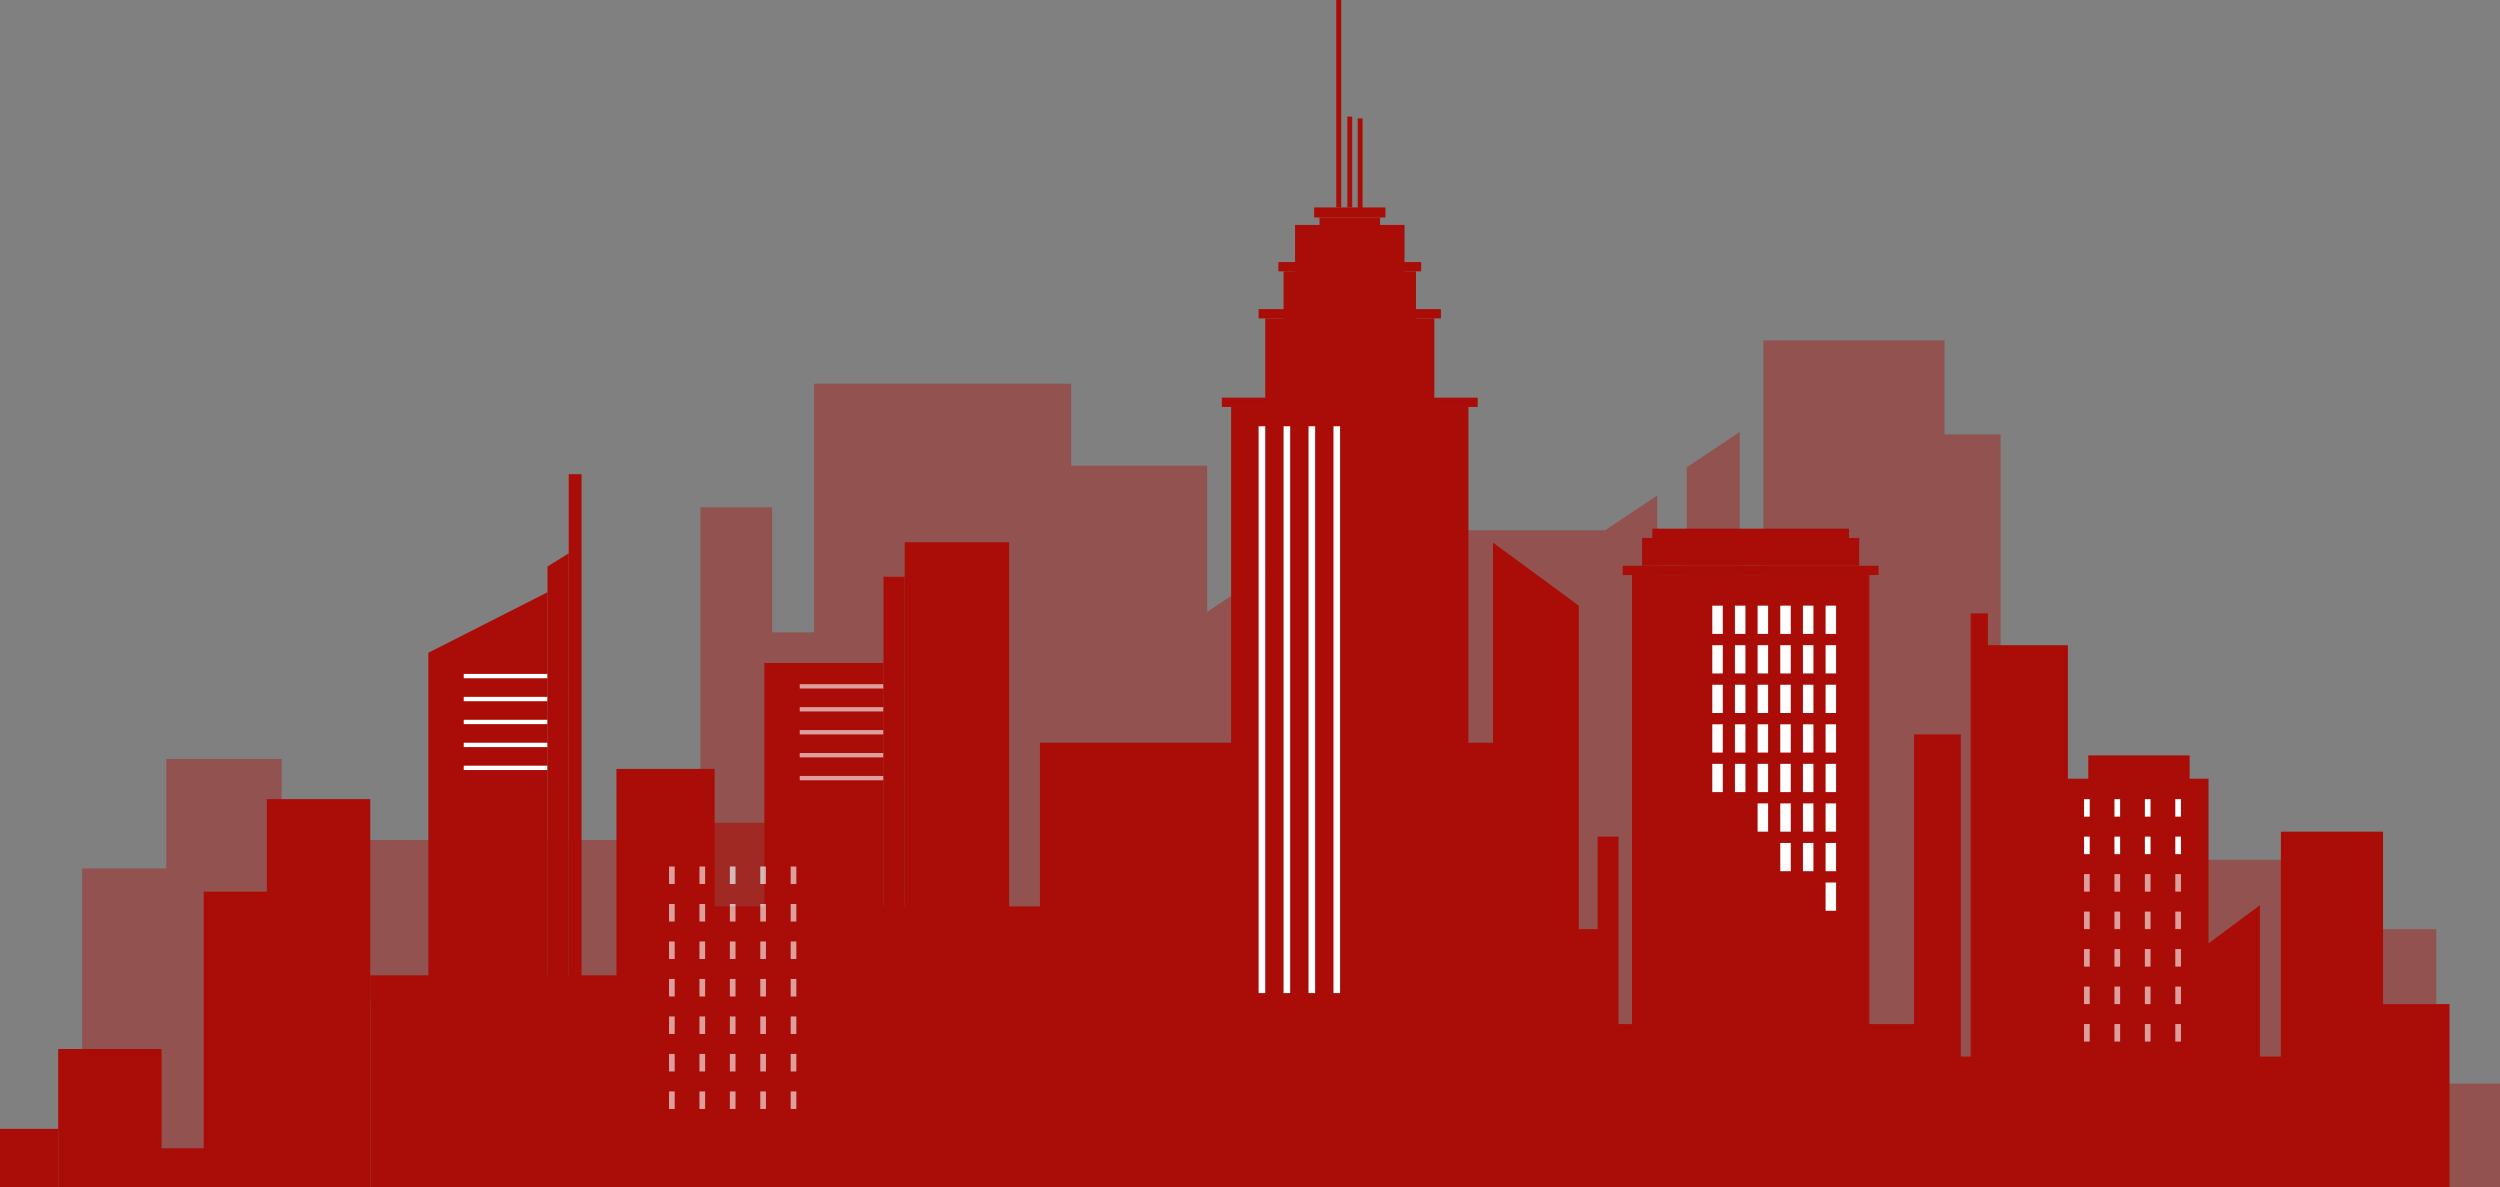   <svg xmlns="http://www.w3.org/2000/svg" viewBox="0 0 1703.68 808.95" width="100%" style="vertical-align: middle; max-width: 100%; width: 100%;">
   <rect x="0" y="0" width="1703.68" height="808.95" fill="#808080" stroke="none"/>
   <g>
    <g>
     <rect x="838.98" y="277.33" width="161.72" height="368.98" fill="rgb(170,13,7)">
     </rect>
     <rect x="832.66" y="271" width="174.35" height="6.33" fill="rgb(170,13,7)">
     </rect>
     <rect x="862.22" y="216.98" width="115.23" height="368.98" fill="rgb(170,13,7)">
     </rect>
     <rect x="857.72" y="210.65" width="124.24" height="6.33" fill="rgb(170,13,7)">
     </rect>
     <rect x="874.72" y="184.91" width="90.23" height="368.98" fill="rgb(170,13,7)">
     </rect>
     <rect x="871.2" y="178.59" width="97.28" height="6.33" fill="rgb(170,13,7)">
     </rect>
     <rect x="882.54" y="153.28" width="74.61" height="368.98" fill="rgb(170,13,7)">
     </rect>
     <rect x="899.23" y="148.22" width="41.22" height="368.98" fill="rgb(170,13,7)">
     </rect>
     <rect x="895.55" y="141.36" width="48.57" height="6.86" fill="rgb(170,13,7)">
     </rect>
     <rect x="910.64" width="3.37" height="141.36" fill="rgb(170,13,7)">
     </rect>
     <rect x="918.18" y="79.45" width="3.31" height="61.91" fill="rgb(170,13,7)">
     </rect>
     <rect x="925.25" y="80.72" width="3.31" height="61.91" fill="rgb(170,13,7)">
     </rect>
     <rect x="1386.47" y="530.67" width="118.58" height="216.26" fill="rgb(170,13,7)">
     </rect>
     <rect x="1423.1" y="514.78" width="69.07" height="189.03" fill="rgb(170,13,7)">
     </rect>
     <rect x="1399.49" y="544.58" width="3.86" height="11.95" fill="rgb(255, 255, 255)">
     </rect>
     <rect x="1420.22" y="544.58" width="3.86" height="11.95" fill="rgb(255, 255, 255)">
     </rect>
     <rect x="1440.94" y="544.58" width="3.86" height="11.95" fill="rgb(255, 255, 255)">
     </rect>
     <rect x="1461.67" y="544.58" width="3.86" height="11.95" fill="rgb(255, 255, 255)">
     </rect>
     <rect x="1482.4" y="544.58" width="3.86" height="11.95" fill="rgb(255, 255, 255)">
     </rect>
     <rect x="1399.49" y="570.13" width="3.86" height="11.95" fill="rgb(255, 255, 255)">
     </rect>
     <rect x="1420.22" y="570.13" width="3.86" height="11.95" fill="rgb(255, 255, 255)">
     </rect>
     <rect x="1440.94" y="570.13" width="3.86" height="11.95" fill="rgb(255, 255, 255)">
     </rect>
     <rect x="1461.67" y="570.13" width="3.86" height="11.95" fill="rgb(255, 255, 255)">
     </rect>
     <rect x="1482.4" y="570.13" width="3.86" height="11.95" fill="rgb(255, 255, 255)">
     </rect>
     <rect x="1399.49" y="595.67" width="3.86" height="11.95" fill="rgb(255, 255, 255)">
     </rect>
     <rect x="1420.22" y="595.67" width="3.86" height="11.95" fill="rgb(255, 255, 255)">
     </rect>
     <rect x="1440.94" y="595.67" width="3.86" height="11.95" fill="rgb(255, 255, 255)">
     </rect>
     <rect x="1461.67" y="595.67" width="3.86" height="11.95" fill="rgb(255, 255, 255)">
     </rect>
     <rect x="1482.4" y="595.67" width="3.86" height="11.95" fill="rgb(255, 255, 255)">
     </rect>
     <rect x="1399.49" y="621.22" width="3.86" height="11.95" fill="rgb(255, 255, 255)">
     </rect>
     <rect x="1420.22" y="621.22" width="3.86" height="11.95" fill="rgb(255, 255, 255)">
     </rect>
     <rect x="1440.94" y="621.22" width="3.86" height="11.95" fill="rgb(255, 255, 255)">
     </rect>
     <rect x="1461.67" y="621.22" width="3.86" height="11.95" fill="rgb(255, 255, 255)">
     </rect>
     <rect x="1482.4" y="621.22" width="3.86" height="11.95" fill="rgb(255, 255, 255)">
     </rect>
     <rect x="1399.49" y="646.77" width="3.86" height="11.95" fill="rgb(255, 255, 255)">
     </rect>
     <rect x="1420.22" y="646.77" width="3.86" height="11.95" fill="rgb(255, 255, 255)">
     </rect>
     <rect x="1440.94" y="646.77" width="3.86" height="11.95" fill="rgb(255, 255, 255)">
     </rect>
     <rect x="1461.67" y="646.77" width="3.86" height="11.95" fill="rgb(255, 255, 255)">
     </rect>
     <rect x="1482.4" y="646.77" width="3.86" height="11.95" fill="rgb(255, 255, 255)">
     </rect>
     <rect x="1399.49" y="672.32" width="3.86" height="11.95" fill="rgb(255, 255, 255)">
     </rect>
     <rect x="1420.22" y="672.32" width="3.86" height="11.95" fill="rgb(255, 255, 255)">
     </rect>
     <rect x="1440.94" y="672.32" width="3.86" height="11.95" fill="rgb(255, 255, 255)">
     </rect>
     <rect x="1461.67" y="672.32" width="3.86" height="11.95" fill="rgb(255, 255, 255)">
     </rect>
     <rect x="1482.4" y="672.32" width="3.86" height="11.95" fill="rgb(255, 255, 255)">
     </rect>
     <rect x="1399.49" y="697.86" width="3.86" height="11.95" fill="rgb(255, 255, 255)">
     </rect>
     <rect x="1420.22" y="697.86" width="3.86" height="11.95" fill="rgb(255, 255, 255)">
     </rect>
     <rect x="1440.94" y="697.86" width="3.86" height="11.95" fill="rgb(255, 255, 255)">
     </rect>
     <rect x="1461.67" y="697.86" width="3.86" height="11.95" fill="rgb(255, 255, 255)">
     </rect>
     <rect x="1482.4" y="697.86" width="3.86" height="11.95" fill="rgb(255, 255, 255)">
     </rect>
     <rect x="520.89" y="451.82" width="81.2" height="245.35" fill="rgb(170,13,7)">
     </rect>
     <rect x="544.99" y="466.24" width="57.11" height="2.96" fill="rgb(255, 255, 255)">
     </rect>
     <rect x="544.99" y="481.88" width="57.11" height="2.96" fill="rgb(255, 255, 255)">
     </rect>
     <rect x="544.99" y="497.52" width="57.11" height="2.96" fill="rgb(255, 255, 255)">
     </rect>
     <rect x="544.99" y="513.16" width="57.11" height="2.96" fill="rgb(255, 255, 255)">
     </rect>
     <rect x="544.99" y="528.79" width="57.11" height="2.96" fill="rgb(255, 255, 255)">
     </rect>
     <rect x="602.09" y="393.03" width="14.44" height="304.13" fill="rgb(170,13,7)">
     </rect>
     <rect x="616.53" y="369.52" width="71.17" height="327.65" fill="rgb(170,13,7)">
     </rect>
     <polygon points="373.13 690.17 291.92 690.17 291.92 444.83 373.13 403.59 373.13 690.17" fill="rgb(170,13,7)">
     </polygon>
     <rect x="316.02" y="459.25" width="57.11" height="2.96" fill="rgb(255, 255, 255)">
     </rect>
     <rect x="316.02" y="474.89" width="57.11" height="2.96" fill="rgb(255, 255, 255)">
     </rect>
     <rect x="316.02" y="490.52" width="57.11" height="2.96" fill="rgb(255, 255, 255)">
     </rect>
     <rect x="316.02" y="506.16" width="57.11" height="2.96" fill="rgb(255, 255, 255)">
     </rect>
     <rect x="316.02" y="521.8" width="57.11" height="2.96" fill="rgb(255, 255, 255)">
     </rect>
     <polygon points="373.13 386.04 387.57 377.06 387.57 690.17 373.13 690.17 373.13 386.04" fill="rgb(170,13,7)">
     </polygon>
     <rect x="387.57" y="323.15" width="8.74" height="367.02" fill="rgb(170,13,7)">
     </rect>
     <polygon points="252.32 664.65 420.11 664.65 420.11 523.99 487.01 523.99 487.01 617.67 708.7 617.67 708.7 506.17 1059.38 506.17 1059.38 720.02 1554.35 720.02 1554.35 566.76 1623.98 566.76 1623.98 808.95 252.32 808.95 252.32 664.65" fill="rgb(170,13,7)">
     </polygon>
     <rect x="181.85" y="544.58" width="70.47" height="264.37" fill="rgb(170,13,7)">
     </rect>
     <rect x="138.83" y="607.63" width="70.47" height="201.32" fill="rgb(170,13,7)">
     </rect>
     <rect x="93.53" y="782.52" width="70.47" height="26.43" fill="rgb(170,13,7)">
     </rect>
     <rect x="39.65" y="714.87" width="70.47" height="94.08" fill="rgb(170,13,7)">
     </rect>
     <rect y="769.29" width="39.65" height="39.65" fill="rgb(170,13,7)">
     </rect>
     <g style="opacity:0.4">
      <polygon points="113.27 517.2 113.27 591.87 56.01 591.87 56.01 789.12 191.92 789.12 191.92 517.2 113.27 517.2" fill="rgb(170,13,7)">
      </polygon>
     </g>
     <g style="opacity:0.4">
      <polygon points="1363.37 585.95 1363.37 296.02 1325.13 296.02 1325.13 231.98 1201.66 231.98 1201.66 492.32 1185.54 492.32 1185.54 294.42 1149.43 318.49 1149.43 426.83 1129.39 426.83 1129.39 337.67 1093.84 361.38 905.97 361.38 822.63 416.97 822.63 317.37 729.98 317.37 729.98 261.51 554.79 261.51 554.79 430.92 526.15 430.92 526.15 345.71 477.3 345.71 477.3 572.42 238 572.42 238 684.78 940.45 684.78 940.45 760.86 1603.01 760.86 1603.01 585.95 1363.37 585.95" fill="rgb(170,13,7)">
      </polygon>
     </g>
     <polygon points="1017.43 539.8 1017.43 369.76 1075.88 412.74 1075.88 633.17 1088.74 633.17 1088.74 570.13 1103 570.13 1103 697.86 1304.35 697.86 1304.35 500.48 1336.23 500.48 1336.23 746.93 1342.97 740.18 1342.97 418 1354.68 418 1354.68 439.69 1409.21 439.69 1409.21 745.19 1499.82 745.19 1499.82 646.77 1540.09 616.83 1540.09 725.05 1540.09 783.78 940.45 783.78 1017.43 539.8" fill="rgb(170,13,7)">
     </polygon>
     <g style="opacity:0.6">
      <rect x="442.91" y="576.58" width="118.58" height="216.26" fill="rgb(170,13,7)">
      </rect>
      <rect x="479.54" y="560.69" width="69.07" height="189.03" fill="rgb(170,13,7)">
      </rect>
      <rect x="455.93" y="590.49" width="3.86" height="11.95" fill="rgb(255, 255, 255)">
      </rect>
      <rect x="476.66" y="590.49" width="3.86" height="11.95" fill="rgb(255, 255, 255)">
      </rect>
      <rect x="497.38" y="590.49" width="3.86" height="11.95" fill="rgb(255, 255, 255)">
      </rect>
      <rect x="518.11" y="590.49" width="3.86" height="11.95" fill="rgb(255, 255, 255)">
      </rect>
      <rect x="538.83" y="590.49" width="3.86" height="11.95" fill="rgb(255, 255, 255)">
      </rect>
      <rect x="455.93" y="616.04" width="3.86" height="11.95" fill="rgb(255, 255, 255)">
      </rect>
      <rect x="476.66" y="616.04" width="3.86" height="11.95" fill="rgb(255, 255, 255)">
      </rect>
      <rect x="497.38" y="616.04" width="3.86" height="11.95" fill="rgb(255, 255, 255)">
      </rect>
      <rect x="518.11" y="616.04" width="3.86" height="11.95" fill="rgb(255, 255, 255)">
      </rect>
      <rect x="538.83" y="616.04" width="3.86" height="11.95" fill="rgb(255, 255, 255)">
      </rect>
      <rect x="455.93" y="641.58" width="3.86" height="11.95" fill="rgb(255, 255, 255)">
      </rect>
      <rect x="476.66" y="641.58" width="3.86" height="11.95" fill="rgb(255, 255, 255)">
      </rect>
      <rect x="497.38" y="641.58" width="3.86" height="11.95" fill="rgb(255, 255, 255)">
      </rect>
      <rect x="518.11" y="641.58" width="3.86" height="11.95" fill="rgb(255, 255, 255)">
      </rect>
      <rect x="538.83" y="641.58" width="3.86" height="11.95" fill="rgb(255, 255, 255)">
      </rect>
      <rect x="455.93" y="667.13" width="3.86" height="11.95" fill="rgb(255, 255, 255)">
      </rect>
      <rect x="476.66" y="667.13" width="3.86" height="11.95" fill="rgb(255, 255, 255)">
      </rect>
      <rect x="497.38" y="667.13" width="3.86" height="11.95" fill="rgb(255, 255, 255)">
      </rect>
      <rect x="518.11" y="667.13" width="3.86" height="11.95" fill="rgb(255, 255, 255)">
      </rect>
      <rect x="538.83" y="667.13" width="3.86" height="11.95" fill="rgb(255, 255, 255)">
      </rect>
      <rect x="455.93" y="692.68" width="3.86" height="11.95" fill="rgb(255, 255, 255)">
      </rect>
      <rect x="476.66" y="692.68" width="3.86" height="11.95" fill="rgb(255, 255, 255)">
      </rect>
      <rect x="497.38" y="692.68" width="3.86" height="11.95" fill="rgb(255, 255, 255)">
      </rect>
      <rect x="518.11" y="692.68" width="3.86" height="11.95" fill="rgb(255, 255, 255)">
      </rect>
      <rect x="538.83" y="692.68" width="3.86" height="11.95" fill="rgb(255, 255, 255)">
      </rect>
      <rect x="455.93" y="718.23" width="3.86" height="11.95" fill="rgb(255, 255, 255)">
      </rect>
      <rect x="476.66" y="718.23" width="3.86" height="11.95" fill="rgb(255, 255, 255)">
      </rect>
      <rect x="497.38" y="718.23" width="3.86" height="11.95" fill="rgb(255, 255, 255)">
      </rect>
      <rect x="518.11" y="718.23" width="3.86" height="11.95" fill="rgb(255, 255, 255)">
      </rect>
      <rect x="538.83" y="718.23" width="3.86" height="11.95" fill="rgb(255, 255, 255)">
      </rect>
      <rect x="455.93" y="743.77" width="3.86" height="11.95" fill="rgb(255, 255, 255)">
      </rect>
      <rect x="476.66" y="743.77" width="3.86" height="11.95" fill="rgb(255, 255, 255)">
      </rect>
      <rect x="497.38" y="743.77" width="3.86" height="11.95" fill="rgb(255, 255, 255)">
      </rect>
      <rect x="518.11" y="743.77" width="3.86" height="11.95" fill="rgb(255, 255, 255)">
      </rect>
      <rect x="538.83" y="743.77" width="3.86" height="11.95" fill="rgb(255, 255, 255)">
      </rect>
     </g>
     <rect x="1623.98" y="684.27" width="45.3" height="124.68" fill="rgb(170,13,7)">
     </rect>
     <g style="opacity:0.4">
      <polygon points="1660.23 738.48 1660.23 633.17 1566.1 633.17 1566.1 808.95 1642.85 808.95 1660.23 808.95 1703.68 808.95 1703.68 738.48 1660.23 738.48" fill="rgb(170,13,7)">
      </polygon>
     </g>
     <rect x="1112.16" y="391.88" width="161.72" height="368.98" fill="rgb(170,13,7)">
     </rect>
     <rect x="1166.88" y="412.74" width="7.15" height="19.25" fill="rgb(255, 255, 255)">
     </rect>
     <rect x="1182.32" y="412.74" width="7.15" height="19.25" fill="rgb(255, 255, 255)">
     </rect>
     <rect x="1197.76" y="412.74" width="7.15" height="19.25" fill="rgb(255, 255, 255)">
     </rect>
     <rect x="1213.21" y="412.74" width="7.15" height="19.25" fill="rgb(255, 255, 255)">
     </rect>
     <rect x="1228.65" y="412.74" width="7.15" height="19.25" fill="rgb(255, 255, 255)">
     </rect>
     <rect x="1244.09" y="412.74" width="7.15" height="19.25" fill="rgb(255, 255, 255)">
     </rect>
     <rect x="1166.88" y="439.69" width="7.15" height="19.25" fill="rgb(255, 255, 255)">
     </rect>
     <rect x="1182.32" y="439.69" width="7.15" height="19.25" fill="rgb(255, 255, 255)">
     </rect>
     <rect x="1197.76" y="439.69" width="7.15" height="19.25" fill="rgb(255, 255, 255)">
     </rect>
     <rect x="1213.21" y="439.69" width="7.15" height="19.25" fill="rgb(255, 255, 255)">
     </rect>
     <rect x="1228.65" y="439.69" width="7.15" height="19.25" fill="rgb(255, 255, 255)">
     </rect>
     <rect x="1244.09" y="439.69" width="7.15" height="19.25" fill="rgb(255, 255, 255)">
     </rect>
     <rect x="1166.88" y="466.64" width="7.15" height="19.25" fill="rgb(255, 255, 255)">
     </rect>
     <rect x="1182.32" y="466.64" width="7.15" height="19.25" fill="rgb(255, 255, 255)">
     </rect>
     <rect x="1197.76" y="466.64" width="7.15" height="19.25" fill="rgb(255, 255, 255)">
     </rect>
     <rect x="1213.21" y="466.64" width="7.15" height="19.25" fill="rgb(255, 255, 255)">
     </rect>
     <rect x="1228.65" y="466.64" width="7.15" height="19.25" fill="rgb(255, 255, 255)">
     </rect>
     <rect x="1244.09" y="466.64" width="7.15" height="19.25" fill="rgb(255, 255, 255)">
     </rect>
     <rect x="1166.88" y="493.6" width="7.15" height="19.25" fill="rgb(255, 255, 255)">
     </rect>
     <rect x="1182.32" y="493.6" width="7.15" height="19.25" fill="rgb(255, 255, 255)">
     </rect>
     <rect x="1197.76" y="493.6" width="7.15" height="19.25" fill="rgb(255, 255, 255)">
     </rect>
     <rect x="1213.21" y="493.6" width="7.15" height="19.25" fill="rgb(255, 255, 255)">
     </rect>
     <rect x="1228.65" y="493.6" width="7.15" height="19.25" fill="rgb(255, 255, 255)">
     </rect>
     <rect x="1244.09" y="493.6" width="7.15" height="19.25" fill="rgb(255, 255, 255)">
     </rect>
     <rect x="1166.88" y="520.55" width="7.15" height="19.25" fill="rgb(255, 255, 255)">
     </rect>
     <rect x="1182.32" y="520.55" width="7.15" height="19.25" fill="rgb(255, 255, 255)">
     </rect>
     <rect x="1197.76" y="520.55" width="7.15" height="19.25" fill="rgb(255, 255, 255)">
     </rect>
     <rect x="1213.21" y="520.55" width="7.15" height="19.25" fill="rgb(255, 255, 255)">
     </rect>
     <rect x="1228.65" y="520.55" width="7.15" height="19.25" fill="rgb(255, 255, 255)">
     </rect>
     <rect x="1244.09" y="520.55" width="7.15" height="19.25" fill="rgb(255, 255, 255)">
     </rect>
     <rect x="1197.76" y="547.5" width="7.15" height="19.25" fill="rgb(255, 255, 255)">
     </rect>
     <rect x="1213.21" y="547.5" width="7.15" height="19.25" fill="rgb(255, 255, 255)">
     </rect>
     <rect x="1228.65" y="547.5" width="7.15" height="19.25" fill="rgb(255, 255, 255)">
     </rect>
     <rect x="1244.09" y="547.5" width="7.15" height="19.25" fill="rgb(255, 255, 255)">
     </rect>
     <rect x="1213.21" y="574.45" width="7.15" height="19.25" fill="rgb(255, 255, 255)">
     </rect>
     <rect x="1228.65" y="574.45" width="7.15" height="19.25" fill="rgb(255, 255, 255)">
     </rect>
     <rect x="1244.09" y="574.45" width="7.15" height="19.25" fill="rgb(255, 255, 255)">
     </rect>
     <rect x="1244.09" y="601.41" width="7.15" height="19.25" fill="rgb(255, 255, 255)">
     </rect>
     <rect x="1105.84" y="385.55" width="174.35" height="6.33" fill="rgb(170,13,7)">
     </rect>
     <rect x="1119.03" y="366.6" width="147.97" height="18.95" fill="rgb(170,13,7)">
     </rect>
     <rect x="1125.99" y="360.28" width="134.06" height="18.95" fill="rgb(170,13,7)">
     </rect>
     <rect x="857.72" y="290.48" width="4.5" height="386.28" fill="rgb(255, 255, 255)">
     </rect>
     <rect x="874.72" y="290.48" width="4.5" height="386.28" fill="rgb(255, 255, 255)">
     </rect>
     <rect x="891.72" y="290.48" width="4.5" height="386.28" fill="rgb(255, 255, 255)">
     </rect>
     <rect x="908.73" y="290.48" width="4.5" height="386.28" fill="rgb(255, 255, 255)">
     </rect>
    </g>
   </g>
  </svg>
